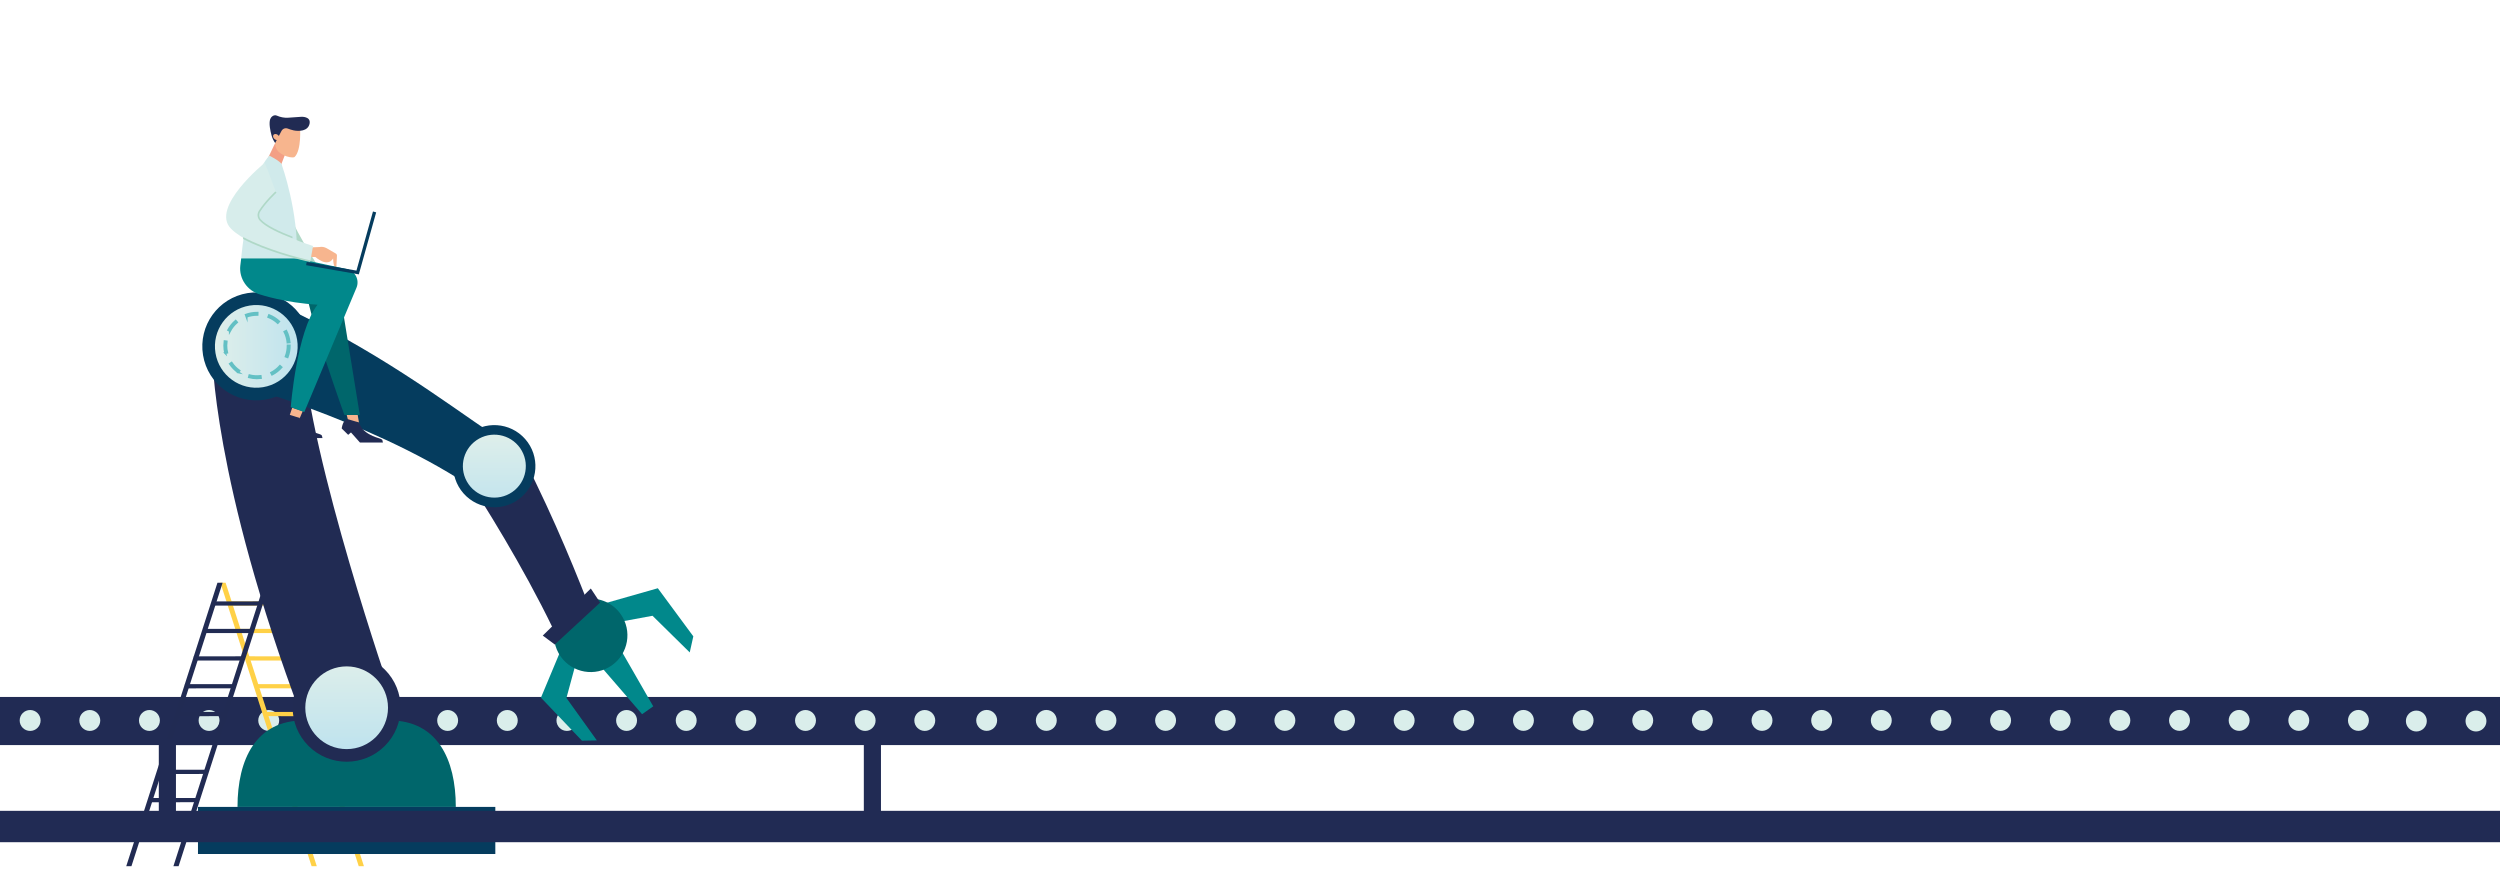 <?xml version="1.0" encoding="UTF-8"?><svg id="Nieuw_Vectorbestand" xmlns="http://www.w3.org/2000/svg" xmlns:xlink="http://www.w3.org/1999/xlink" viewBox="0 0 1211.88 425.2"><defs><style>.cls-1{fill:#053c5e;}.cls-2{fill:url(#_åçûìÿííûé_ãðàäèåíò_3-2);}.cls-3{fill:#f39f85;}.cls-4{fill:#d0eaeb;}.cls-5{fill:#00666b;}.cls-6{fill:none;stroke:#63c0c4;stroke-miterlimit:10;}.cls-7{fill:#01888b;}.cls-8{fill:#d7edeb;}.cls-9{fill:#212b54;}.cls-10{fill:#daeeeb;}.cls-11{fill:#212b53;}.cls-12{fill:#afd8c7;}.cls-13{fill:#f7b58e;}.cls-14{fill:#ffd147;}.cls-15{fill:url(#_åçûìÿííûé_ãðàäèåíò_3);}.cls-16{fill:url(#_åçûìÿííûé_ãðàäèåíò_3-3);}</style><linearGradient id="_åçûìÿííûé_ãðàäèåíò_3" x1="104.2" y1="167.91" x2="144.29" y2="167.91" gradientTransform="translate(28.7 -17.84) rotate(9.28)" gradientUnits="userSpaceOnUse"><stop offset="0" stop-color="#dfefea"/><stop offset="1" stop-color="#bfe3ee"/></linearGradient><linearGradient id="_åçûìÿííûé_ãðàäèåíò_3-2" x1="168.04" y1="318.92" x2="168.04" y2="362.71" gradientTransform="matrix(1, 0, 0, 1, 0, 0)" xlink:href="#_åçûìÿííûé_ãðàäèåíò_3"/><linearGradient id="_åçûìÿííûé_ãðàäèåíò_3-3" x1="222.8" y1="186.4" x2="229.32" y2="223.67" gradientTransform="translate(220.82 -76.65) rotate(44.53)" xlink:href="#_åçûìÿííûé_ãðàäèåíò_3"/></defs><rect class="cls-9" x="-1237.98" y="337.85" width="2449.86" height="23.33"/><g><circle class="cls-10" cx="419.38" cy="349.25" r="5.07"/><circle class="cls-10" cx="390.47" cy="349.25" r="5.07"/><circle class="cls-10" cx="361.55" cy="349.25" r="5.07"/><circle class="cls-10" cx="332.64" cy="349.25" r="5.07"/><circle class="cls-10" cx="303.73" cy="349.25" r="5.07"/><circle class="cls-10" cx="274.82" cy="349.25" r="5.07"/><circle class="cls-10" cx="245.91" cy="349.25" r="5.07"/><circle class="cls-10" cx="217" cy="349.25" r="5.07"/><circle class="cls-10" cx="188.08" cy="349.25" r="5.07"/><circle class="cls-10" cx="159.17" cy="349.25" r="5.07"/><circle class="cls-10" cx="130.26" cy="349.25" r="5.07"/><circle class="cls-10" cx="101.35" cy="349.25" r="5.07"/><circle class="cls-10" cx="72.44" cy="349.25" r="5.07"/><circle class="cls-10" cx="43.53" cy="349.25" r="5.07"/><circle class="cls-10" cx="14.61" cy="349.25" r="5.07"/><circle class="cls-10" cx="448.29" cy="349.25" r="5.07"/></g><g><g><polygon class="cls-14" points="173.89 419.88 129.69 282.47 132.21 282.47 176.41 419.88 173.89 419.88"/><polygon class="cls-14" points="151.04 419.88 106.84 282.47 109.36 282.47 153.56 419.88 151.04 419.88"/><polygon class="cls-14" points="143.66 318.16 143.66 320.2 119.98 320.19 119.57 318.14 143.66 318.16"/><polygon class="cls-14" points="138.77 304.84 138.77 306.89 115.08 306.88 114.68 304.83 138.77 304.84"/><polygon class="cls-14" points="134.72 291.53 134.72 293.58 111.04 293.56 110.63 291.51 134.72 291.53"/><polygon class="cls-14" points="147.97 331.64 147.97 333.69 124.29 333.68 123.89 331.63 147.97 331.64"/><polygon class="cls-14" points="152.02 345.13 152.02 347.17 128.34 347.16 127.94 345.11 152.02 345.13"/><polygon class="cls-14" points="156.21 359.14 157.17 361.19 133.49 361.17 133.08 359.12 156.21 359.14"/><polygon class="cls-14" points="160.65 373.15 161.61 375.2 137.93 375.18 137.52 373.13 160.65 373.15"/><polygon class="cls-14" points="164.81 386.84 165.77 388.89 142.08 388.88 141.68 386.83 164.81 386.84"/><polygon class="cls-14" points="168.25 400.84 169.21 402.89 145.53 402.88 145.12 400.83 168.25 400.84"/></g><g><polygon class="cls-11" points="63.72 419.88 107.92 282.47 105.41 282.47 61.2 419.88 63.72 419.88"/><polygon class="cls-11" points="86.58 419.88 130.78 282.47 128.26 282.47 84.06 419.88 86.58 419.88"/><polygon class="cls-11" points="93.95 318.16 93.95 320.2 117.64 320.19 118.04 318.14 93.95 318.16"/><polygon class="cls-11" points="98.85 304.84 98.85 306.89 122.53 306.88 122.94 304.83 98.85 304.84"/><polygon class="cls-11" points="102.9 291.53 102.9 293.58 126.58 293.56 126.98 291.51 102.9 291.53"/><polygon class="cls-11" points="89.64 331.64 89.64 333.69 113.32 333.68 113.73 331.63 89.64 331.64"/><polygon class="cls-11" points="85.59 345.13 85.59 347.17 109.27 347.16 109.68 345.11 85.59 345.13"/><polygon class="cls-11" points="81.4 359.14 80.45 361.19 104.13 361.17 104.53 359.12 81.4 359.14"/><polygon class="cls-11" points="76.96 373.15 76.01 375.2 99.69 375.18 100.09 373.13 76.96 373.15"/><polygon class="cls-11" points="72.81 386.84 71.85 388.89 95.53 388.88 95.94 386.83 72.81 386.84"/><polygon class="cls-11" points="69.36 400.84 68.4 402.89 92.09 402.88 92.49 400.83 69.36 400.84"/></g></g><g><g><path class="cls-11" d="M247.71,210.24c-5.01,7.54-13.02,13.9-20.89,16.97-.93,.36-1.85,.67-2.77,.96,10.69,16.32,29.26,45.99,44.07,76.61,5.02-5.26,10.69-9.29,16.88-12.43-8.87-22.58-20.19-49.82-37.29-82.1Z"/><g><polygon class="cls-7" points="291.07 293.07 318.88 285.15 336.09 308.47 334.35 316.26 316.31 298.5 292.47 302.89 291.07 293.07"/><polygon class="cls-7" points="272.62 313.33 262.22 338.19 282.1 359.04 289.33 358.91 274.58 338.35 280.47 316.63 272.62 313.33"/><polygon class="cls-7" points="286.64 317.73 311.25 346.21 316.66 342.4 296.37 307.1 292.95 315.48 286.64 317.73"/><path class="cls-5" d="M284.5,290.27c-4.04,5.61-9.36,9.97-15.48,13.67-1.11,4.77-.28,9.97,2.76,14.29,5.66,8.04,16.77,9.97,24.81,4.31,8.04-5.66,9.97-16.77,4.31-24.81-3.84-5.46-10.2-8.1-16.4-7.46Z"/><polygon class="cls-11" points="263.11 308.1 286.4 285.28 290.91 292.12 268.93 312.43 263.11 308.1"/></g></g><path class="cls-5" d="M220.94,391.15H115.13c0-23.16,8.99-41.93,32.15-41.93h41.52c23.16,0,32.15,18.77,32.15,41.93h0Z"/><rect class="cls-1" x="95.97" y="391.15" width="144.14" height="22.83"/><path class="cls-11" d="M177.3,356.91l-10.86,2.66c-8.96,2.2-15.83-.5-20.29-12.29-43.26-114.99-43.29-176.47-43.29-176.47-2.2-8.96,3.33-18.09,12.29-20.29l10.86-2.66c5.38-1.32,9.06-.18,12.67,3.07,4.74,4.27,7.46,10.36,7.86,16.73,3.54,55.26,43.04,168.96,43.04,168.96,2.2,8.96-3.33,18.09-12.29,20.29Z"/><path class="cls-1" d="M226.26,230.83c3.26-8.54,5.51-13.53,12.99-20.03-24.72-16.72-56.64-41.19-105.96-64.16-11.44-5.3-18.23-2.42-23.09,5.42l-5.89,9.5c-4.86,7.84-2.42,18.23,5.42,23.09,0,0,68.28,18.47,116.47,49.94,.91-5.84-2,1.67,.07-3.76Z"/><circle class="cls-11" cx="168.04" cy="343.08" r="26.17" transform="translate(-193.38 219.31) rotate(-45)"/><circle class="cls-1" cx="124.24" cy="167.91" r="26.17" transform="translate(-25.5 22.28) rotate(-9.3)"/><circle class="cls-15" cx="124.24" cy="167.91" r="20.05" transform="translate(-25.45 22.23) rotate(-9.28)"/><circle class="cls-2" cx="168.04" cy="343.08" r="20.05"/><g><circle class="cls-1" cx="239.63" cy="225.98" r="19.92" transform="translate(-89.55 214.55) rotate(-41.33)"/><circle class="cls-16" cx="239.63" cy="225.98" r="15.26" transform="translate(-86.09 177.05) rotate(-34.78)"/></g><path class="cls-6" d="M124.59,183.33c-1.31,0-2.62-.16-3.88-.48l.23-.9c1.74,.44,3.6,.56,5.38,.35l.11,.93c-.6,.07-1.22,.11-1.83,.11Zm7.31-1.78l-.43-.83c1.61-.84,3.04-1.95,4.25-3.31l.7,.62c-1.29,1.45-2.81,2.63-4.52,3.52Zm-16.4-1.08c-1.58-1.11-2.93-2.48-4.02-4.08l.77-.52c1.02,1.5,2.3,2.8,3.78,3.84l-.54,.76Zm23.89-7.34l-.87-.33c.64-1.69,.97-3.48,.97-5.3h.93c0,1.94-.35,3.84-1.03,5.63Zm-30.21-1.99c-.28-1.19-.42-2.42-.42-3.65,0-.69,.05-1.39,.13-2.07l.92,.12c-.08,.64-.13,1.3-.13,1.95,0,1.16,.13,2.32,.4,3.43l-.91,.21Zm30.24-5.15c-.18-1.81-.69-3.55-1.5-5.17l.83-.42c.87,1.72,1.4,3.58,1.6,5.5l-.93,.09Zm-27.95-5.57l-.82-.44c.92-1.7,2.13-3.2,3.59-4.46l.61,.71c-1.38,1.19-2.51,2.6-3.38,4.2Zm23.19-3.9c-1.34-1.23-2.88-2.2-4.56-2.87l.34-.87c1.79,.71,3.42,1.74,4.85,3.05l-.63,.69Zm-15.17-3.03l-.32-.88c1.73-.63,3.55-.95,5.41-.95h.24l-.02,.93h-.22c-1.75,0-3.46,.3-5.09,.89Z"/></g><g><g><path class="cls-13" d="M173.33,200.76l.76,4.53h0c-1.41,.98-3.26,1.04-4.72,.16l-.26-.16-1.12-4.53h5.35Z"/><path class="cls-12" d="M137.02,95.95c4.02,13.28,17.53,33.67,17.53,33.67l-10.67-4.37-7.54-17.42s-3.35-25.17,.68-11.89Z"/><path class="cls-5" d="M166.01,149.29l8.41,51.88h-7.48s-16.8-46.67-18.56-60.4c0-7.77,16.98,0,16.98,0l.65,8.52Z"/><g><polygon class="cls-3" points="138.15 74.99 135.36 82.21 129.32 77.84 133.4 69.32 138.15 74.99"/><path class="cls-13" d="M140.43,76.19c.94,.17,1.83,.21,2.36-.06,3.5-3.34,2.65-14.52,2.65-14.52l-3.91-2.71-6.17,2.26-1.79,6.99c-.48,1.87,.05,3.86,1.42,5.38h0c1.52,1.33,3.41,2.29,5.45,2.65Z"/><path class="cls-11" d="M136.44,63.52c.55-1.12,1.86-1.65,3.03-1.2,.85,.33,1.88,.67,2.89,.89,2.42,.51,6.93,.46,7.7-3.22,.77-3.68-4.02-3.37-4.02-3.37l-6.36,.44c-1.88,.13-3.76-.25-5.49-1.01-1.53-.67-2.89,.75-3.21,1.7-.72,2.08,.03,5.63,.66,7.91,.36,1.32,.96,2.56,1.75,3.67h0l3.04-5.81Z"/><path class="cls-13" d="M132.87,65.1c.64-.36,1.63-.06,2.21,.67,.58,.74,.54,1.63-.1,1.99-.64,.36-1.63,.06-2.21-.67s-.54-1.63,.1-1.99Z"/></g><g><path class="cls-11" d="M174.23,204.81s.02,4.82,9.69,7.71c1.98,.59,1.34,1.18,1.71,2.01h-11.13l-4.36-4.9-1.36,1.16-3.14-3.09s.55-4.47,2.94-4.51c1.97,.67,5.64,1.61,5.64,1.61Z"/><path class="cls-13" d="M146.74,199.35l-1.81,4.17h0c-1.65,.47-3.42-.07-4.52-1.37l-.2-.24,1.46-4.29,5.07,1.73Z"/></g><path class="cls-4" d="M136.69,80.19s.77-1.19-6.07-4.72c-10.31,10.31-13.7,49.79-13.7,49.79h26.97c.91-22.53-7.2-45.07-7.2-45.07Z"/><path class="cls-13" d="M163.33,124.19c.12-.51-.11-1.04-.56-1.3l-4.4-2.55c-1.09-.63-2.37-.84-3.6-.58l-4.77,.19-.62,.75-.99,4.21c.96-.23,1.52-.38,1.52-.38l3.03,.08s5.71,5.3,8.54,.69c.12,4.91,1.56,4.53,1.56,4.53l.3-5.65Z"/><path class="cls-7" d="M116.92,125.26l-.41,3.34-.02,.14c-.72,6.39,3.48,12.31,9.67,14.04,0,0,12.27,4.06,27.77,4.91-10.17,13.06-12.98,49.7-12.98,49.7l6.55,2.38,25.3-60.27c1.62-3.85-.67-8.22-4.75-9.09l-24.17-5.15h-26.97Z"/><path class="cls-8" d="M133.78,93.09s-5.02,4.6-7.98,9.31c-.82,1.31-.7,3.01,.32,4.17,5.62,6.47,25.63,12.68,25.63,12.68l-1.3,7.3s-28.4-5.58-38.45-15.67c-10.32-10.35,16.36-31.97,16.36-31.97"/><g><path class="cls-12" d="M126.14,102.61c-.74,1.17-.62,2.66,.28,3.7,2.56,2.95,9.4,6.1,15.36,8.39,0,.37,0,.39,0,.83-6.26-2.35-13.17-5.47-15.97-8.69-1.14-1.31-1.28-3.17-.35-4.65,2.95-4.71,7.99-9.35,8.04-9.39l.54,.59c-.05,.05-5.02,4.62-7.91,9.23Z"/><path class="cls-12" d="M117.92,114.93c10.91,5.89,26.89,10.1,32.59,11.29-.06,.32-.11,.59-.17,.77-5.49-1.12-21.32-5.19-32.53-11.14,.01-.31,.06-.63,.11-.92Z"/></g><polygon class="cls-1" points="173.94 133 182.35 102.95 180.8 102.51 172.79 131.17 148.66 126.98 148.39 128.55 173.94 133"/></g><path class="cls-11" d="M145.33,202.6s-.38,4.86,9.29,7.75c1.98,.59,1.34,1.18,1.71,2.01h-11.13l-4.36-4.9-1.36,1.16-3.14-3.09s1.47-4.47,3.86-4.51c1.97,.67,5.12,1.57,5.12,1.57Z"/></g><rect class="cls-9" x="-1234.85" y="393.05" width="2446.73" height="15.21"/><rect class="cls-9" x="76.98" y="358.4" width="8.31" height="38.56"/><rect class="cls-9" x="418.74" y="358.4" width="8.31" height="38.56"/><g><circle class="cls-10" cx="478.29" cy="349.22" r="5.07"/><circle class="cls-10" cx="1114.35" cy="349.22" r="5.07"/><circle class="cls-10" cx="1085.43" cy="349.22" r="5.07"/><circle class="cls-10" cx="1056.52" cy="349.22" r="5.07"/><circle class="cls-10" cx="1027.61" cy="349.22" r="5.07"/><circle class="cls-10" cx="998.7" cy="349.22" r="5.07"/><circle class="cls-10" cx="969.79" cy="349.22" r="5.07"/><circle class="cls-10" cx="940.88" cy="349.22" r="5.07"/><circle class="cls-10" cx="911.96" cy="349.22" r="5.07"/><circle class="cls-10" cx="883.05" cy="349.22" r="5.07"/><circle class="cls-10" cx="854.14" cy="349.22" r="5.07"/><circle class="cls-10" cx="825.23" cy="349.22" r="5.07"/><circle class="cls-10" cx="796.32" cy="349.22" r="5.07"/><circle class="cls-10" cx="767.41" cy="349.22" r="5.07"/><circle class="cls-10" cx="738.49" cy="349.22" r="5.07"/><circle class="cls-10" cx="709.58" cy="349.22" r="5.07"/><circle class="cls-10" cx="680.67" cy="349.22" r="5.07"/><circle class="cls-10" cx="651.76" cy="349.22" r="5.07"/><circle class="cls-10" cx="622.85" cy="349.22" r="5.07"/><circle class="cls-10" cx="593.94" cy="349.22" r="5.07"/><circle class="cls-10" cx="565.02" cy="349.22" r="5.07"/><circle class="cls-10" cx="536.11" cy="349.22" r="5.07"/><circle class="cls-10" cx="507.2" cy="349.22" r="5.07"/><circle class="cls-10" cx="1143.26" cy="349.22" r="5.07"/></g><g><circle class="cls-10" cx="1171.33" cy="349.52" r="5.07"/><circle class="cls-10" cx="1200.24" cy="349.52" r="5.07"/></g></svg>